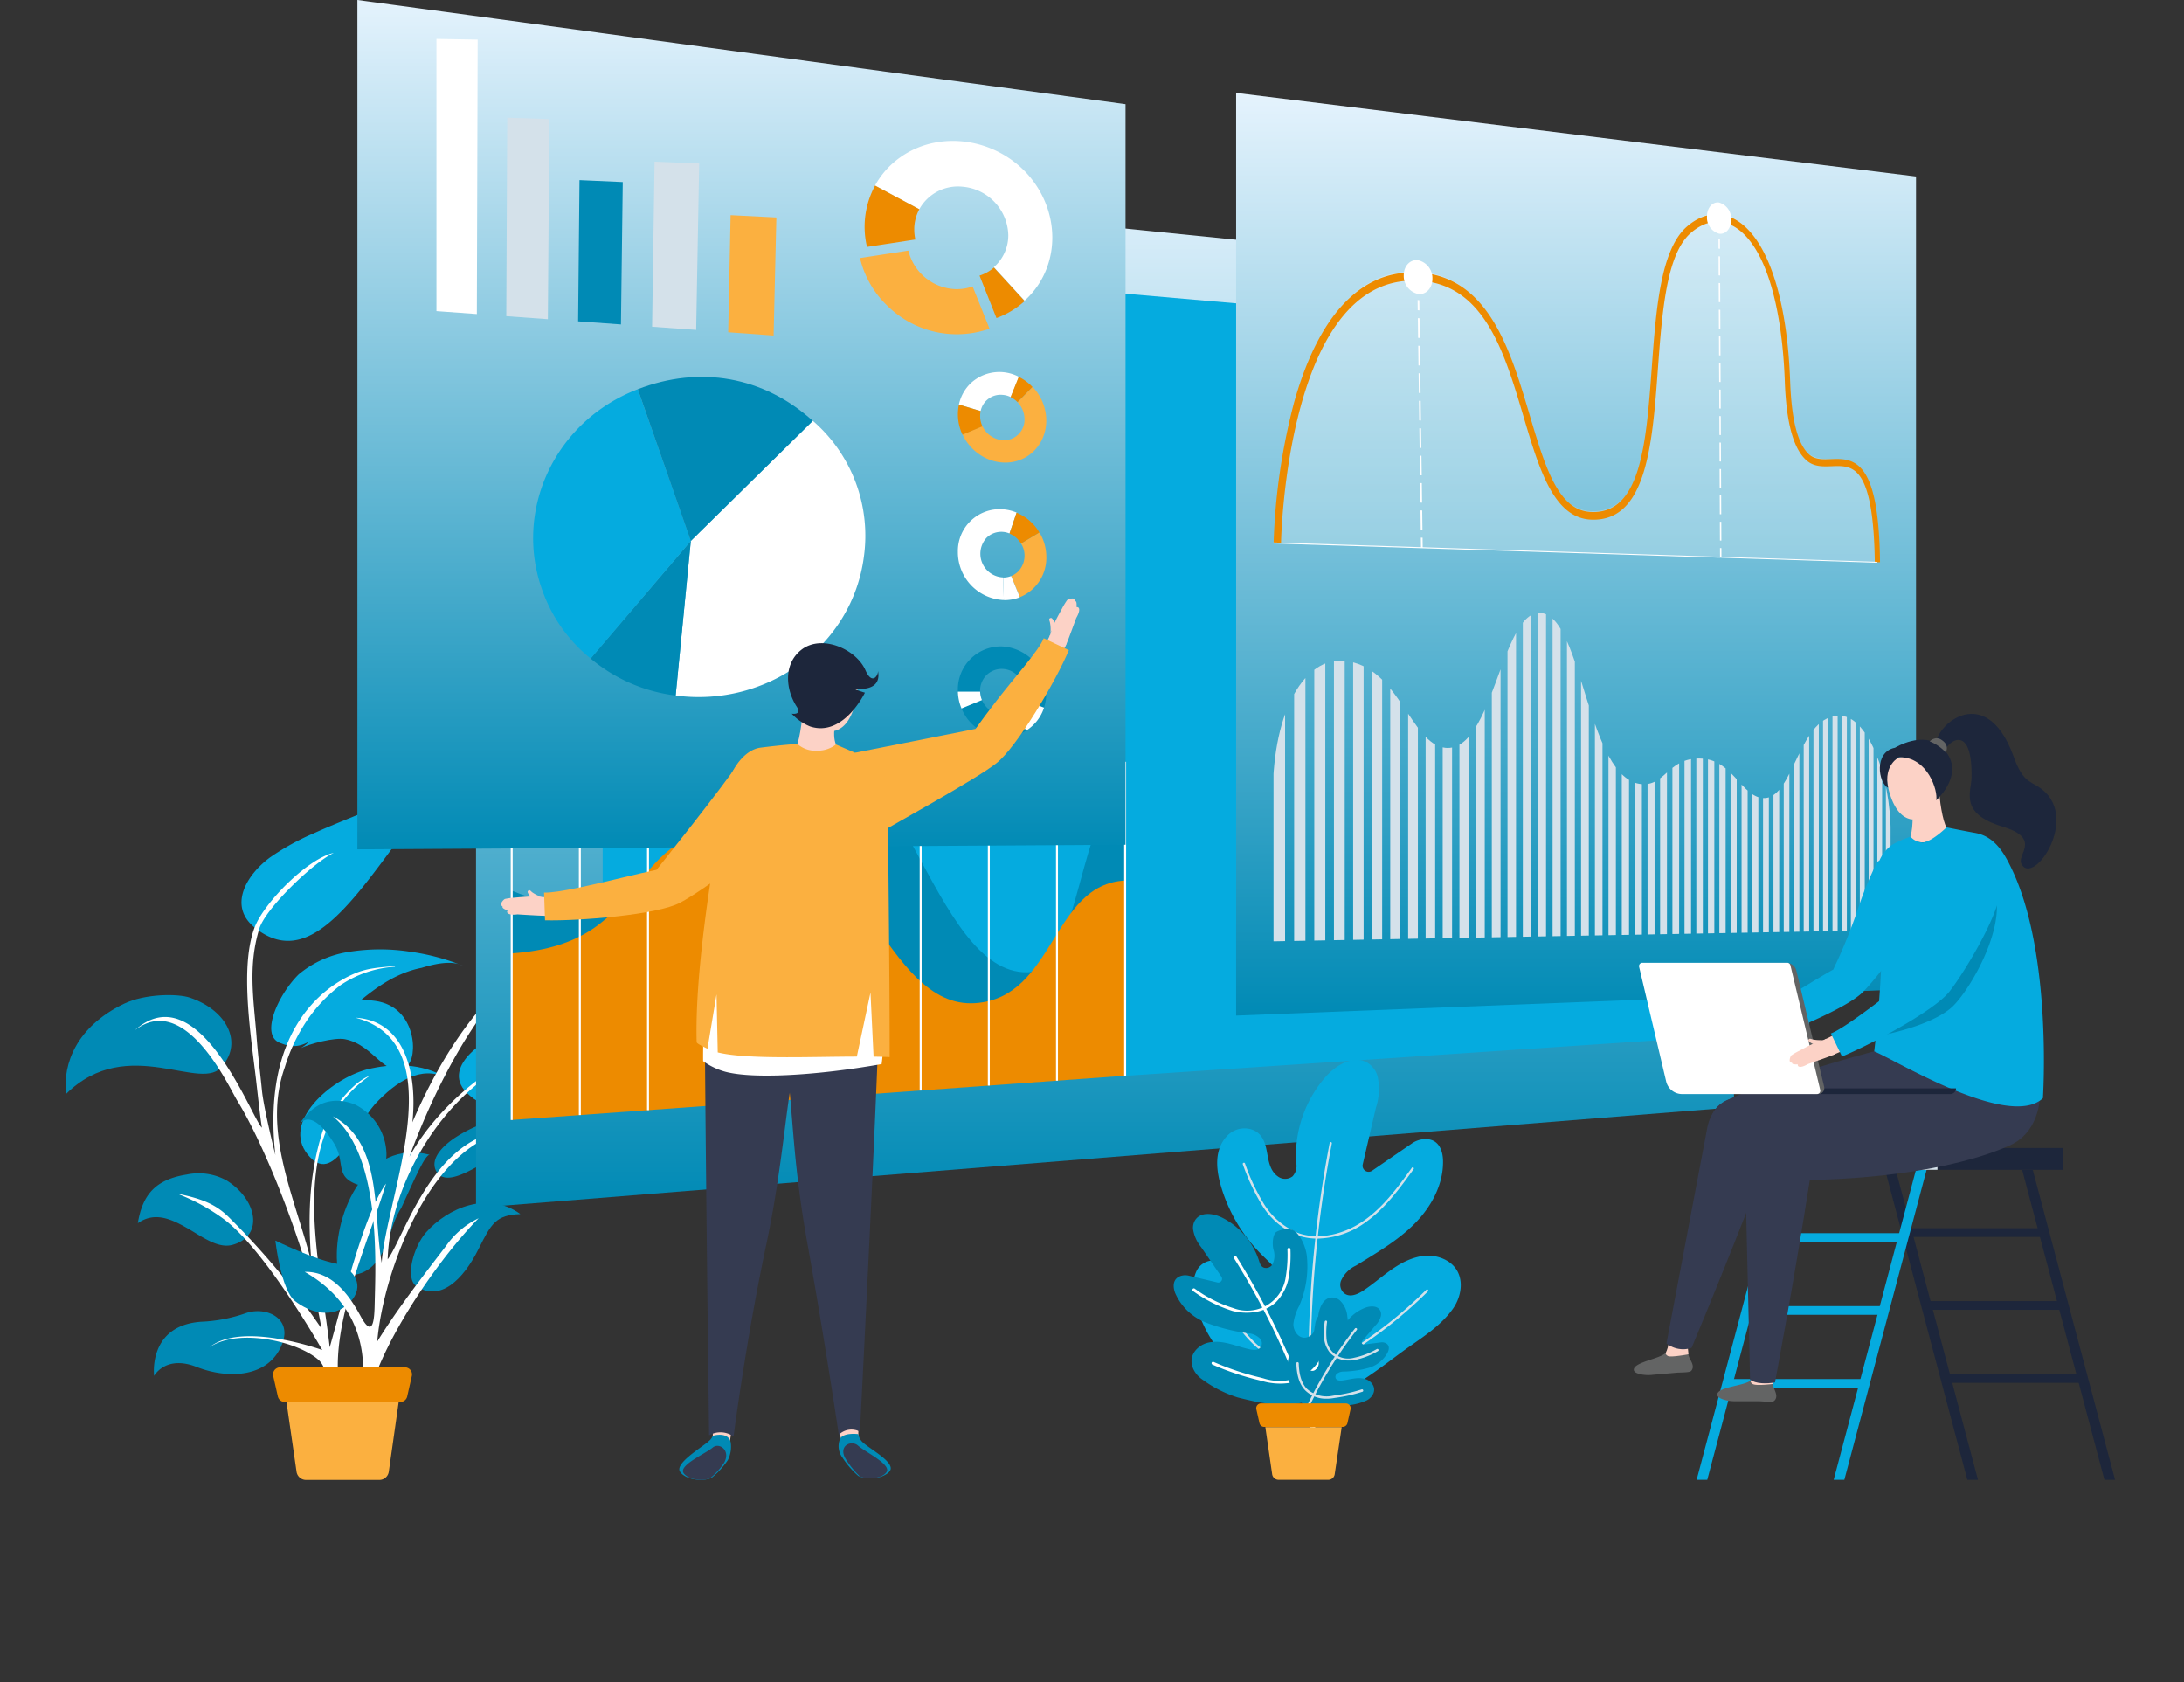 <svg xmlns="http://www.w3.org/2000/svg" xmlns:xlink="http://www.w3.org/1999/xlink" width="400" height="308" viewBox="0 0 400 308">
  <rect x="0" y="0" width="400" height="308" fill="#333333" stroke="none"/>
  <defs>
    <linearGradient id="linear-gradient" x1="0.5" x2="0.5" y2="1" gradientUnits="objectBoundingBox">
      <stop offset="0" stop-color="#e5f3fd"/>
      <stop offset="1" stop-color="#008ab5"/>
    </linearGradient>
    <clipPath id="clip-path">
      <path id="Path_8014" data-name="Path 8014" d="M288.54,179.823c0-15.779,6.016-25.289,13.028-24.607,10.123.927,12.131,15.258,18.561,15.94,8.851.927,10.238-25.481,17.557-24.691,7.709.82,8.368,30.653,18.484,31.343,4.414.3,4.851-5.15,11.15-4.667,5.449.414,7.089,6.9,10.974,7.219,5.778.414,6.491-15.764,14.453-15.051,4.7.421,8.951,10.729,8.951,21.419v17.794l-113.142,2.069Z" transform="translate(-288.54 -146.447)" fill="none"/>
    </clipPath>
  </defs>
  <g id="Group_2564" data-name="Group 2564" transform="translate(-1120 -242)">
    <ellipse id="Ellipse_344" data-name="Ellipse 344" cx="200" cy="43.5" rx="200" ry="43.5" transform="translate(1120 463)" fill="none" opacity="0.1"/>
    <g id="Layer_2" data-name="Layer 2" transform="translate(1131.997 242)">
      <g id="Layer_1" data-name="Layer 1" transform="translate(0.003)">
        <g id="Group_2563" data-name="Group 2563">
          <g id="Group_2532" data-name="Group 2532" transform="translate(0 139.221)">
            <g id="Group_2529" data-name="Group 2529">
              <path id="Path_7928" data-name="Path 7928" d="M55.3,195.035a45.36,45.36,0,0,0-8.039,4.437c-4.253,3.142-7.7,8.851-2.812,12.806,13.1,10.583,23.182-15.564,38.363-30.608-1.969,1.77-14.108,7.8-17.534,9.2S58.413,193.625,55.3,195.035Z" transform="translate(-9.829 -181.67)" fill="#05abdf"/>
              <path id="Path_7929" data-name="Path 7929" d="M63.523,227.287a18.668,18.668,0,0,0-9.326,4.138c-3.747,3.671-7.334,11.449-3.15,12.645,4.192,1.793,6.583-1.793,9.572-3.586,4.79-4.192,9.572-8.974,16.093-10.254,2.728-.835,5.1-1.2,6.828-.667a40.723,40.723,0,0,0-9.035-2.3,35.8,35.8,0,0,0-10.982.023Z" transform="translate(-11.491 -192.227)" fill="#05abdf"/>
              <path id="Path_7930" data-name="Path 7930" d="M94.783,230.674a4.76,4.76,0,0,0-.713-.284Z" transform="translate(-21.983 -193.054)" fill="#587f91"/>
              <path id="Path_7931" data-name="Path 7931" d="M22.814,238.254c-2.192-.766-8.269-.766-12.162,1.134C2.062,243.549-.513,250.285.085,255.895c11.365-11.265,25.113.13,28.707-5.249C32.378,246.454,29.658,240.6,22.814,238.254Z" transform="translate(-0.003 -194.779)" fill="#008ab5"/>
              <path id="Path_7932" data-name="Path 7932" d="M68.225,255.335c-6.583,1.793-15.557,9.572-10.767,15.549s8.376-4.782,12.361-9.257c3.832-4.054,8.315-7.112,13.028-4.79C78.394,254.132,73.007,254.132,68.225,255.335Z" transform="translate(-13.112 -198.703)" fill="#05abdf"/>
              <path id="Path_7933" data-name="Path 7933" d="M33.58,281.7a10.579,10.579,0,0,0-7.3-1.111c-5.725.9-8.131,3.655-9,8.913,3-2.092,5.924-.858,8.805.766s5.816,3.962,8.552,3.2C40.347,291.882,39.236,285.284,33.58,281.7Z" transform="translate(-4.04 -204.742)" fill="#008ab5"/>
              <path id="Path_7934" data-name="Path 7934" d="M64.878,295.49c0,2.989,4.192,2.989,6.583.6,2.989-2.989,2.989-7.181,5.2-10.583,2.414-5.265,4.391-9.878,5.226-9.694C70.265,272.791,64.28,286.516,64.878,295.49Z" transform="translate(-15.152 -203.568)" fill="#008ab5"/>
              <path id="Path_7935" data-name="Path 7935" d="M37.841,313.7a28.119,28.119,0,0,1-8.077,1.533c-9.794.705-8.6,9.916-8.6,9.916s2.092-3.885,7.778-1.64,13.426,2.1,15.771-4.491C46.317,314.447,41.5,312.34,37.841,313.7Z" transform="translate(-4.937 -212.425)" fill="#008ab5"/>
              <path id="Path_7936" data-name="Path 7936" d="M64.059,224.519c-2.475.253-4.744.322-7.1,1.3-6.361,2.652-17.135,10.989-14.668,33.305,0,0-2.13-8.491-2.46-11.84s-.766-6.713-1-10.085c-.552-6.751-1.533-12.729.475-19.381.95-3.594,9.717-12.116,13.679-14.032-4.782,1.05-12.783,9.127-14.507,13.687-2.613,6.958-.82,18.829.161,26.914.33,2.7.766,7.043,1.188,9.725-1.8-1.487-11.556-28.416-23.327-17.794,9.2-7.28,17.243,10.254,18.775,12.79,5.893,9.549,13.664,30.408,15.457,41.773a135.428,135.428,0,0,0-16.683-20.093c-2.414-2.5-4.92-3.64-9.763-4.6a36.323,36.323,0,0,1,8.384,4.537c7.763,5.633,18.208,24.1,18.208,24.1s-14.629-5.311-20.614-.529c5.364-3.586,16.323-.973,20,2.4,2.575,2.353,1.318,10.392,1.318,10.392l5,1.533c-7.556-11.817,1.793-30.508,5.977-44.264-4.108,5.633-7.878,21.457-10.315,29.979-1.793-16.147-8.23-38.953,7.326-49.72-3.563,1.3-7.74,7.3-8.7,10.392-2.422,7.771-2.667,15.48-1.969,23.8-3-11.917-9.081-23.979-4.874-35.78a31.91,31.91,0,0,1,3.832-8.223A27.9,27.9,0,0,1,54.25,228a20.086,20.086,0,0,1,9.9-3.357C64.266,224.642,64.174,224.5,64.059,224.519Z" transform="translate(-3.858 -186.839)" fill="#fff"/>
            </g>
            <g id="Group_2530" data-name="Group 2530" transform="translate(38.43 22.546)">
              <path id="Path_7937" data-name="Path 7937" d="M98.33,234.984c9.648-.13,17.994-7.242,21.933-15.143,2.629-5.249,6.9-8.047,9.365-8.752C102.07,216.868,106,223.076,98.33,234.984Z" transform="translate(-61.408 -211.09)" fill="#587f91"/>
              <path id="Path_7938" data-name="Path 7938" d="M104.21,245.884c-4.759.866-13.587,6.659-8.836,11.5,7.571,7.7,11.633-6.9,20.193-7.518,2.3-.322,6.376-.138,7.456,1.1C118.288,246.175,110.793,244.719,104.21,245.884Z" transform="translate(-60.399 -219.131)" fill="#05abdf"/>
              <path id="Path_7939" data-name="Path 7939" d="M69.824,239.11c-9.8-1.364-9.2,6.246-13.694,8.683,1.694-.843,6.261-2.023,8.123-1.678,5.579,1.042,7.334,7.556,11.388,4.866C77.695,249.617,77.541,240.183,69.824,239.11Z" transform="translate(-51.547 -217.599)" fill="#05abdf"/>
              <path id="Path_7940" data-name="Path 7940" d="M101.958,266.9a24.7,24.7,0,0,0-10.185,3.908c-2.927,2.015-4.652,4.506-2.881,6.583,2.437,2.23,7.725-2.123,11.894-3.878,4.851-1.992,9.625-3.065,11.825.605C110.265,270.387,107.046,267.084,101.958,266.9Z" transform="translate(-59.035 -224.131)" fill="#008ab5"/>
              <path id="Path_7941" data-name="Path 7941" d="M66,263.682c-4.108-1.533-7.495-.368-10.146,3.663,1.878-2.3,4.452.345,6.384,3.495s.429,5.533,3.173,7.043c4.169,2.3,6.422-1.655,6.422-5.1a10.33,10.33,0,0,0-5.832-9.1Z" transform="translate(-51.482 -223.227)" fill="#008ab5"/>
              <path id="Path_7942" data-name="Path 7942" d="M85.309,292.849c-2.23,2.544-3.962,8.43-1.694,9.886,4.284,2.789,8.483-1.172,11.319-6.859,2.345-4.7,3.18-6.23,7.663-6.4C96.689,285.163,89.248,288.351,85.309,292.849Z" transform="translate(-57.721 -228.929)" fill="#008ab5"/>
              <path id="Path_7943" data-name="Path 7943" d="M61.53,300.7c-4.437-.828-11.38-4.276-11.38-4.276s1,9.027,3.609,11.081,6.9,3.456,10.024.253C66.749,304.735,64.519,301.631,61.53,300.7Z" transform="translate(-50.15 -231.028)" fill="#008ab5"/>
              <path id="Path_7944" data-name="Path 7944" d="M105.508,245.76c-10.215-1.111-23.871,10.491-29.174,20.339,3.939-10.805,11.2-26.01,20.369-33.918-8.828,6.046-15.718,17.955-19.817,27.588.935-8.828-1.287-18.622-10.422-19.158,18.162,4.736,5.625,32.684,4.8,44.877-1.617-9.342.176-22.017-8.943-26.822,8.767,7.173,7.847,26.692,7.663,34.209-.054,2.989-.284,6.575-2.529,2.475-1.724-3.157-4.874-8.345-10.292-8.2,15.741,8.974,9.487,25.68,9.487,25.68l1.985.513C68.157,305.3,79.5,287.08,89.017,277.325a15.421,15.421,0,0,0-5.947,5.05c-4.085,5.364-8.629,11.1-12.622,17.534,1.157-13.442,10.43-37.765,25.4-38.623-14.737-.621-20.423,19.557-23.488,23.573.59-17.626,15.457-38.171,33.175-38.984C105.639,245.836,105.593,245.775,105.508,245.76Z" transform="translate(-51.788 -216.018)" fill="#fff"/>
            </g>
            <g id="Group_2531" data-name="Group 2531" transform="translate(38.008 111.157)">
              <path id="Path_7945" data-name="Path 7945" d="M73.77,326.72H50.895a1.3,1.3,0,0,0-1.264,1.586l.843,3.724a1.31,1.31,0,0,0,1.272,1.035H72.9a1.3,1.3,0,0,0,1.272-1.012l.843-3.724a1.3,1.3,0,0,0-1.241-1.609Z" transform="translate(-49.599 -326.72)" fill="#ed8b00"/>
              <path id="Path_7946" data-name="Path 7946" d="M54.649,347.744a1.755,1.755,0,0,0,1.74,1.533H69.815a1.755,1.755,0,0,0,1.74-1.533L73.363,335H52.81Z" transform="translate(-50.349 -328.655)" fill="#fbb040"/>
            </g>
          </g>
          <path id="Path_7947" data-name="Path 7947" d="M98.11,230.283,328.5,211.868V62.195L98.11,38.99Z" transform="translate(-22.927 -9.111)" fill="url(#linear-gradient)"/>
          <g id="Group_2540" data-name="Group 2540" transform="translate(202.97 194.075)">
            <g id="Group_2534" data-name="Group 2534" transform="translate(3.536)">
              <path id="Path_7948" data-name="Path 7948" d="M315.091,289.59a7.234,7.234,0,0,0-4.322-.284c-4.039.927-6.805,4.008-10.123,6.2-1.073.705-2.521,1.326-3.556.429a2.069,2.069,0,0,1-.536-2.184,5.5,5.5,0,0,1,2.774-2.835c3.717-2.3,7.533-4.491,10.614-7.556s5.364-7.158,5.318-11.5c0-1.962-.766-4.261-3.456-4.092a4.453,4.453,0,0,0-2.3.82l-7.227,4.958a1.111,1.111,0,0,1-1.724-1.157l2.414-10.369a10.966,10.966,0,0,0,.3-5.778,4.391,4.391,0,0,0-1.349-2.1c-2.529-2.107-6.069-.138-8.139,2.192a21.94,21.94,0,0,0-5.433,15.679,2.828,2.828,0,0,1-.636,2.56,2.23,2.23,0,0,1-2.736,0c-1.287-.92-1.617-2.514-1.885-4-.314-1.778-.69-3.717-2.7-4.514a4.353,4.353,0,0,0-4.705,1.15c-2.3,2.445-2.015,5.931-1.157,8.959a29.473,29.473,0,0,0,7.51,12.752c1.349,1.349,2.874,2.621,3.609,4.368.881,2.092.138,5.127-2.575,5.2a3.656,3.656,0,0,1-2.077-.628c-1.625-1.058-2.383-2.8-3.318-4.4-1.211-2.069-3.349-4.184-5.763-3.226a3.487,3.487,0,0,0-1.755,1.579,7.249,7.249,0,0,0-.368,5.288,23.756,23.756,0,0,0,4.6,9.526c3.012,3.832,7.173,7.4,11.909,8.813,8.1,2.429,16.53-5.257,22.538-9.5,3-2.115,6.131-4.123,8.284-7.188C319.13,295.835,319.352,291.306,315.091,289.59Z" transform="translate(-269.474 -253.25)" fill="#05abdf"/>
              <g id="Group_2533" data-name="Group 2533" transform="translate(5.874 15.054)">
                <path id="Path_7949" data-name="Path 7949" d="M301.183,272.9a.207.207,0,0,0-.245.169,216.259,216.259,0,0,0-3.226,57.529.207.207,0,0,0,.207.192h0a.207.207,0,0,0,.2-.23,216.049,216.049,0,0,1,3.219-57.414A.207.207,0,0,0,301.183,272.9Z" transform="translate(-281.794 -272.895)" fill="#d4e1ea"/>
                <path id="Path_7950" data-name="Path 7950" d="M312.349,278.728c-2.521,3.487-5.119,7.1-8.706,9.633-3.916,2.774-8.606,3.648-12.261,2.3a13.3,13.3,0,0,1-6.131-5.257,38.5,38.5,0,0,1-3.494-7.457.215.215,0,0,0-.4.146,39.168,39.168,0,0,0,3.54,7.541,13.679,13.679,0,0,0,6.315,5.418,10.729,10.729,0,0,0,3.832.674,15.488,15.488,0,0,0,8.805-2.989c3.64-2.583,6.261-6.215,8.805-9.733a.208.208,0,0,0-.306-.276Z" transform="translate(-278.124 -274.049)" fill="#d4e1ea"/>
                <path id="Path_7951" data-name="Path 7951" d="M314.008,308.148a80.56,80.56,0,0,1-11.257,9.326l-.866.628c-4.521,3.3-9.794,4.414-14.1,2.973-5.042-1.678-8.269-6.575-10.254-10.108a.207.207,0,0,0-.284-.077.215.215,0,0,0-.084.284c2.023,3.594,5.3,8.575,10.483,10.307a12.973,12.973,0,0,0,4.054.636,18.04,18.04,0,0,0,10.438-3.671l.866-.636a81.576,81.576,0,0,0,11.3-9.365.215.215,0,0,0-.3-.3Z" transform="translate(-277.139 -281.123)" fill="#d4e1ea"/>
              </g>
            </g>
            <g id="Group_2536" data-name="Group 2536" transform="translate(0 28.213)">
              <path id="Path_7952" data-name="Path 7952" d="M295.268,305.879a2.222,2.222,0,0,0-1.356-.513c-1.594,0-2.3,1.686-2.56,3.15a7.111,7.111,0,0,1-.9,3.265,2.153,2.153,0,0,1-1.035.828c-1.533.567-2.675-1.012-2.644-2.406a9.2,9.2,0,0,1,1.073-3.318,18.269,18.269,0,0,0,1.4-9.02c-.192-1.924-1.372-4.383-2.674-4.889a4.084,4.084,0,0,0-2.943.391c-.628.514-.766,2.107-.513,3.2a3.6,3.6,0,0,1-.176,2.728,1.349,1.349,0,0,1-1.533.621c-.6-.2-.766-.766-.943-1.326a13.587,13.587,0,0,0-6.644-7.8c-1.694-.874-4.154-1.219-5.127.559a2.705,2.705,0,0,0-.291,1.533,6.79,6.79,0,0,0,1.471,3.257l3.717,5.418a.69.69,0,0,1-.728,1.058l-5.226-1.241a2.737,2.737,0,0,0-1.471.038c-1.533.5-1.479,1.985-1.05,3.127a10.189,10.189,0,0,0,5.617,5.41,34.154,34.154,0,0,0,7.74,1.97,3.372,3.372,0,0,1,2.222,1.012,1.287,1.287,0,0,1,.184,1.372c-.383.766-1.349.72-2.123.552-2.383-.513-4.652-1.671-7.158-1.3a4.384,4.384,0,0,0-2.4,1.134c-2.031,1.931-.881,4.491.92,5.709a22.223,22.223,0,0,0,6.437,3.265c4.391,1.1,10.782,2.659,14.844-.552a15.562,15.562,0,0,0,4.79-7.725,14.645,14.645,0,0,0,.467-6.514A4.6,4.6,0,0,0,295.268,305.879Z" transform="translate(-264.859 -290.065)" fill="#008ab5"/>
              <g id="Group_2535" data-name="Group 2535" transform="translate(3.414 6.218)">
                <path id="Path_7953" data-name="Path 7953" d="M279.648,300.153a.284.284,0,0,0-.376-.084.268.268,0,0,0-.084.368,134.69,134.69,0,0,1,14.76,32.263.268.268,0,0,0,.291.192h.038a.253.253,0,0,0,.176-.329A134.875,134.875,0,0,0,279.648,300.153Z" transform="translate(-271.612 -298.611)" fill="#fff"/>
                <path id="Path_7954" data-name="Path 7954" d="M286.99,298.18a.261.261,0,0,0-.268.268,24.129,24.129,0,0,1-.307,5.042,7.128,7.128,0,0,1-9.6,5.717,24.217,24.217,0,0,1-7.089-3.579.269.269,0,0,0-.291.452,25.285,25.285,0,0,0,7.25,3.648,10.3,10.3,0,0,0,3.832.238,7.365,7.365,0,0,0,4.023-1.77,8.56,8.56,0,0,0,2.414-4.6,24.36,24.36,0,0,0,.322-5.157.261.261,0,0,0-.284-.261Z" transform="translate(-269.315 -298.179)" fill="#fff"/>
                <path id="Path_7955" data-name="Path 7955" d="M295.825,316.759a.268.268,0,0,0-.3.23c-.33,2.452-1.058,5.954-3.51,8.016a9.484,9.484,0,0,1-8.575,1.418l-.636-.169a49.716,49.716,0,0,1-8.491-2.835.268.268,0,1,0-.222.483,49.816,49.816,0,0,0,8.575,2.866l.636.169a11.777,11.777,0,0,0,4.636.337,8.552,8.552,0,0,0,4.422-1.855c2.6-2.184,3.349-5.816,3.694-8.361A.276.276,0,0,0,295.825,316.759Z" transform="translate(-270.386 -302.52)" fill="#fff"/>
              </g>
            </g>
            <g id="Group_2538" data-name="Group 2538" transform="translate(20.822 45.152)">
              <path id="Path_7956" data-name="Path 7956" d="M309.962,318.86a1.532,1.532,0,0,0-.828-.107l-3.065.391a.391.391,0,0,1-.345-.636l2.414-2.843a3.947,3.947,0,0,0,1.019-1.755,1.594,1.594,0,0,0-.077-.866c-.444-1.058-1.854-1.012-2.866-.613a7.725,7.725,0,0,0-4.2,4.016c-.123.291-.261.613-.605.7a.766.766,0,0,1-.843-.444,2.054,2.054,0,0,1,.069-1.533,1.824,1.824,0,0,0-.107-1.839,1.533,1.533,0,0,0-1.64-.391,3.27,3.27,0,0,0-1.793,2.606,10.3,10.3,0,0,0,.268,5.173,5.234,5.234,0,0,1,.406,1.939c-.061.766-.766,1.617-1.625,1.2a1.2,1.2,0,0,1-.544-.521,4.131,4.131,0,0,1-.314-1.9c-.038-.835-.36-1.839-1.257-1.923a1.219,1.219,0,0,0-.766.207,2.629,2.629,0,0,0-.966,1.594,8.384,8.384,0,0,0-.115,3.7,8.9,8.9,0,0,0,2.261,4.644c2.1,2.046,5.916.989,8.43.621a10.643,10.643,0,0,0,3.709-.92c1.088-.582,1.885-1.954.851-3.173a2.536,2.536,0,0,0-1.287-.766c-1.395-.353-2.743.169-4.115.314-.445.054-1,0-1.165-.429a.72.72,0,0,1,.184-.766,1.916,1.916,0,0,1,1.31-.444,18.754,18.754,0,0,0,4.483-.659,5.747,5.747,0,0,0,3.487-2.728C310.675,320.071,310.813,319.228,309.962,318.86Z" transform="translate(-292.03 -312.169)" fill="#008ab5"/>
              <g id="Group_2537" data-name="Group 2537" transform="translate(1.633 2.59)">
                <path id="Path_7957" data-name="Path 7957" d="M305.027,317.423a76.8,76.8,0,0,0-10.254,17.442.215.215,0,0,0,.115.291h.077a.222.222,0,0,0,.207-.13,76.557,76.557,0,0,1,10.2-17.35.207.207,0,0,0-.038-.3.222.222,0,0,0-.307.046Z" transform="translate(-294.299 -315.967)" fill="#d4e1ea"/>
                <path id="Path_7958" data-name="Path 7958" d="M310.412,320.776a13.933,13.933,0,0,1-4.192,1.594,3.977,3.977,0,0,1-5.012-3.724,13.436,13.436,0,0,1,.115-2.851.215.215,0,0,0-.192-.245.23.23,0,0,0-.238.192,13.8,13.8,0,0,0-.123,2.943,4.989,4.989,0,0,0,1.111,2.782,4.6,4.6,0,0,0,3.395,1.4,5.627,5.627,0,0,0,1.027-.077,13.855,13.855,0,0,0,4.322-1.64.217.217,0,1,0-.215-.375Z" transform="translate(-295.698 -315.55)" fill="#d4e1ea"/>
                <path id="Path_7959" data-name="Path 7959" d="M306.107,330.48a27.7,27.7,0,0,1-4.943,1.1l-.368.061a5.364,5.364,0,0,1-4.705-1.28c-1.249-1.3-1.448-3.3-1.494-4.69a.222.222,0,0,0-.437,0c.046,1.464.268,3.571,1.617,4.973a5.364,5.364,0,0,0,3.832,1.533,7.265,7.265,0,0,0,1.272-.092l.368-.061a28.852,28.852,0,0,0,5.02-1.119.222.222,0,0,0,.13-.276.215.215,0,0,0-.291-.153Z" transform="translate(-294.16 -317.873)" fill="#d4e1ea"/>
              </g>
            </g>
            <g id="Group_2539" data-name="Group 2539" transform="translate(15.105 62.908)">
              <path id="Path_7960" data-name="Path 7960" d="M300.993,335.34H285.451a.881.881,0,0,0-.858,1.081l.575,2.529a.889.889,0,0,0,.858.69H300.41a.9.9,0,0,0,.866-.69l.575-2.529a.889.889,0,0,0-.858-1.081Z" transform="translate(-284.57 -335.34)" fill="#ed8b00"/>
              <path id="Path_7961" data-name="Path 7961" d="M288,349.629a1.2,1.2,0,0,0,1.188,1.027h9.089a1.188,1.188,0,0,0,1.18-1.027l1.28-8.629H286.75Z" transform="translate(-285.08 -336.663)" fill="#fbb040"/>
            </g>
          </g>
          <path id="Path_7962" data-name="Path 7962" d="M128.38,217.244l220.989-14.752V78.537L128.38,59.31Z" transform="translate(-30 -13.859)" fill="#05abdf"/>
          <g id="Group_2541" data-name="Group 2541" transform="translate(81.536 135.042)">
            <path id="Path_7963" data-name="Path 7963" d="M201.087,219.211c-17.626.421-23.35-46.363-42.693-42.8-19.158,3.533-17.036,42.026-51.789,27.856l-.115,41.9,112.46-8.047V187.17C210.505,187.446,210.988,218.966,201.087,219.211Z" transform="translate(-106.421 -176.217)" fill="#008ab5"/>
            <path id="Path_7964" data-name="Path 7964" d="M191.507,229.772c-16.729,1.134-21.258-32.562-41.114-32.562-24.523,0-16.859,21.626-43.789,23.442l-.115,30.516,112.46-8.1v-35.75C205.439,207.985,206.106,228.791,191.507,229.772Z" transform="translate(-106.421 -181.122)" fill="#ed8b00"/>
            <rect id="Rectangle_1169" data-name="Rectangle 1169" width="0.36" height="57.498" transform="translate(112.353 4.447)" fill="#fff"/>
            <rect id="Rectangle_1170" data-name="Rectangle 1170" width="0.36" height="59.008" transform="translate(99.869 3.841)" fill="#fff"/>
            <rect id="Rectangle_1171" data-name="Rectangle 1171" width="0.36" height="59.905" transform="translate(87.385 3.841)" fill="#fff"/>
            <rect id="Rectangle_1172" data-name="Rectangle 1172" width="0.36" height="61.33" transform="translate(74.902 3.32)" fill="#fff"/>
            <rect id="Rectangle_1173" data-name="Rectangle 1173" width="0.36" height="63.23" transform="translate(62.418 2.316)" fill="#fff"/>
            <rect id="Rectangle_1174" data-name="Rectangle 1174" width="0.36" height="65.292" transform="translate(49.935 1.152)" fill="#fff"/>
            <rect id="Rectangle_1175" data-name="Rectangle 1175" width="0.36" height="66.196" transform="translate(37.451 1.152)" fill="#fff"/>
            <rect id="Rectangle_1176" data-name="Rectangle 1176" width="0.36" height="68.242" transform="translate(24.967 0.002)" fill="#fff"/>
            <rect id="Rectangle_1177" data-name="Rectangle 1177" width="0.36" height="69.139" transform="translate(12.484 0.002)" fill="#fff"/>
            <rect id="Rectangle_1178" data-name="Rectangle 1178" width="0.36" height="70.043" transform="translate(0 0.002)" fill="#fff"/>
          </g>
          <path id="Path_7965" data-name="Path 7965" d="M69.76,0V155.528l140.684-.843V19.074Z" transform="translate(-16.302)" fill="url(#linear-gradient)"/>
          <path id="Path_7966" data-name="Path 7966" d="M279.77,191.154l124.522-4.889V37.5L279.77,22.2Z" transform="translate(-65.374 -5.187)" fill="url(#linear-gradient)"/>
          <g id="Group_2542" data-name="Group 2542" transform="translate(221.117 112.228)" clip-path="url(#clip-path)">
            <path id="Path_7967" data-name="Path 7967" d="M288.71,213.456l2.115-.107v-91.93l-2.115-.529Z" transform="translate(-288.58 -140.476)" fill="#d4e1ea"/>
            <path id="Path_7968" data-name="Path 7968" d="M293.64,213.542l2.061-.107V122.623l-2.061-.513Z" transform="translate(-289.732 -140.761)" fill="#d4e1ea"/>
            <path id="Path_7969" data-name="Path 7969" d="M298.45,213.628l2.015-.107V123.8l-2.015-.5Z" transform="translate(-290.856 -141.039)" fill="#d4e1ea"/>
            <path id="Path_7970" data-name="Path 7970" d="M303.15,213.708l1.97-.1V124.95l-1.97-.49Z" transform="translate(-291.954 -141.31)" fill="#d4e1ea"/>
            <path id="Path_7971" data-name="Path 7971" d="M307.74,213.79l1.916-.1V126.067l-1.916-.467Z" transform="translate(-293.026 -141.576)" fill="#d4e1ea"/>
            <path id="Path_7972" data-name="Path 7972" d="M312.22,213.871l1.878-.1v-86.6l-1.878-.467Z" transform="translate(-294.073 -141.833)" fill="#d4e1ea"/>
            <path id="Path_7973" data-name="Path 7973" d="M316.6,213.947l1.832-.1V128.232l-1.832-.452Z" transform="translate(-295.097 -142.085)" fill="#d4e1ea"/>
            <path id="Path_7974" data-name="Path 7974" d="M320.88,214.018l1.786-.092V129.284l-1.786-.444Z" transform="translate(-296.097 -142.333)" fill="#d4e1ea"/>
            <path id="Path_7975" data-name="Path 7975" d="M325.06,214.09l1.747-.092V130.307l-1.747-.437Z" transform="translate(-297.073 -142.574)" fill="#d4e1ea"/>
            <path id="Path_7976" data-name="Path 7976" d="M329.14,214.166l1.717-.092V131.3l-1.717-.421Z" transform="translate(-298.027 -142.81)" fill="#d4e1ea"/>
            <path id="Path_7977" data-name="Path 7977" d="M333.14,214.236l1.678-.092v-81.86l-1.678-.414Z" transform="translate(-298.961 -143.041)" fill="#d4e1ea"/>
            <path id="Path_7978" data-name="Path 7978" d="M337.05,214.3l1.64-.084V133.236l-1.64-.406Z" transform="translate(-299.875 -143.265)" fill="#d4e1ea"/>
            <path id="Path_7979" data-name="Path 7979" d="M340.88,214.368l1.6-.084V134.178l-1.6-.4Z" transform="translate(-300.77 -143.487)" fill="#d4e1ea"/>
            <path id="Path_7980" data-name="Path 7980" d="M344.63,214.44l1.563-.084V135.093l-1.563-.383Z" transform="translate(-301.646 -143.705)" fill="#d4e1ea"/>
            <path id="Path_7981" data-name="Path 7981" d="M348.29,214.5l1.54-.077V135.986l-1.54-.376Z" transform="translate(-302.501 -143.915)" fill="#d4e1ea"/>
            <path id="Path_7982" data-name="Path 7982" d="M351.88,214.567l1.5-.084V136.868l-1.5-.368Z" transform="translate(-303.34 -144.123)" fill="#d4e1ea"/>
            <path id="Path_7983" data-name="Path 7983" d="M355.4,214.622l1.471-.077V137.728l-1.471-.368Z" transform="translate(-304.163 -144.324)" fill="#d4e1ea"/>
            <path id="Path_7984" data-name="Path 7984" d="M358.84,214.685l1.441-.077V138.573l-1.441-.353Z" transform="translate(-304.966 -144.525)" fill="#d4e1ea"/>
            <path id="Path_7985" data-name="Path 7985" d="M362.21,214.741l1.418-.069V139.395l-1.418-.345Z" transform="translate(-305.754 -144.719)" fill="#d4e1ea"/>
            <path id="Path_7986" data-name="Path 7986" d="M365.52,214.8l1.387-.077V140.2l-1.387-.345Z" transform="translate(-306.527 -144.908)" fill="#d4e1ea"/>
            <path id="Path_7987" data-name="Path 7987" d="M368.76,214.857l1.356-.069V141l-1.356-.337Z" transform="translate(-307.284 -145.095)" fill="#d4e1ea"/>
            <path id="Path_7988" data-name="Path 7988" d="M371.94,214.911l1.326-.069V145.619l-1.326-4.169Z" transform="translate(-308.027 -145.28)" fill="#d4e1ea"/>
            <path id="Path_7989" data-name="Path 7989" d="M375.05,216.137l1.3-.069V147.542l-1.3-.322Z" transform="translate(-308.754 -146.628)" fill="#d4e1ea"/>
            <path id="Path_7990" data-name="Path 7990" d="M435.06,216.017l.858-.046V157.255l-.858-.215Z" transform="translate(-322.776 -148.922)" fill="#d4e1ea"/>
            <path id="Path_7991" data-name="Path 7991" d="M433.02,215.975l.874-.038V156.752l-.874-.222Z" transform="translate(-322.3 -148.803)" fill="#d4e1ea"/>
            <path id="Path_7992" data-name="Path 7992" d="M430.94,215.948l.889-.054V156.242l-.889-.222Z" transform="translate(-321.814 -148.684)" fill="#d4e1ea"/>
            <path id="Path_7993" data-name="Path 7993" d="M428.83,215.9l.9-.046V155.722l-.9-.222Z" transform="translate(-321.321 -148.563)" fill="#d4e1ea"/>
            <path id="Path_7994" data-name="Path 7994" d="M426.69,215.871l.92-.046V155.2l-.92-.23Z" transform="translate(-320.82 -148.439)" fill="#d4e1ea"/>
            <path id="Path_7995" data-name="Path 7995" d="M424.51,215.829l.935-.046V154.66l-.935-.23Z" transform="translate(-320.311 -148.313)" fill="#d4e1ea"/>
            <path id="Path_7996" data-name="Path 7996" d="M422.3,215.795l.943-.054V154.12l-.943-.23Z" transform="translate(-319.795 -148.186)" fill="#d4e1ea"/>
            <path id="Path_7997" data-name="Path 7997" d="M420.04,215.756l.966-.054V153.568l-.966-.238Z" transform="translate(-319.267 -148.056)" fill="#d4e1ea"/>
            <path id="Path_7998" data-name="Path 7998" d="M417.75,215.715l.981-.054V153.005l-.981-.245Z" transform="translate(-318.732 -147.922)" fill="#d4e1ea"/>
            <path id="Path_7999" data-name="Path 7999" d="M415.42,215.673l1-.054V152.435l-1-.245Z" transform="translate(-318.187 -147.789)" fill="#d4e1ea"/>
            <path id="Path_8000" data-name="Path 8000" d="M413.06,215.627l1.012-.054V151.853l-1.012-.253Z" transform="translate(-317.636 -147.651)" fill="#d4e1ea"/>
            <path id="Path_8001" data-name="Path 8001" d="M410.65,216.718l1.027-.054V156.085l-1.027-.245Z" transform="translate(-317.073 -148.642)" fill="#d4e1ea"/>
            <path id="Path_8002" data-name="Path 8002" d="M408.19,216.68l1.05-.054V155.5l-1.05-.253Z" transform="translate(-316.498 -148.504)" fill="#d4e1ea"/>
            <path id="Path_8003" data-name="Path 8003" d="M405.7,216.637l1.065-.054V154.9l-1.065-.261Z" transform="translate(-315.916 -148.362)" fill="#d4e1ea"/>
            <path id="Path_8004" data-name="Path 8004" d="M403.16,216.594l1.088-.054v-62.25l-1.088-.261Z" transform="translate(-315.322 -148.219)" fill="#d4e1ea"/>
            <path id="Path_8005" data-name="Path 8005" d="M400.57,216.554l1.111-.061V153.668l-1.111-.268Z" transform="translate(-314.717 -148.072)" fill="#d4e1ea"/>
            <path id="Path_8006" data-name="Path 8006" d="M397.94,216.512l1.127-.061V153.036l-1.127-.276Z" transform="translate(-314.103 -147.922)" fill="#d4e1ea"/>
            <path id="Path_8007" data-name="Path 8007" d="M395.26,216.469l1.149-.061V152.4l-1.149-.276Z" transform="translate(-313.476 -147.773)" fill="#d4e1ea"/>
            <path id="Path_8008" data-name="Path 8008" d="M392.54,216.422l1.165-.061V151.736l-1.165-.276Z" transform="translate(-312.841 -147.619)" fill="#d4e1ea"/>
            <path id="Path_8009" data-name="Path 8009" d="M389.76,216.378l1.188-.061V151.071l-1.188-.291Z" transform="translate(-312.191 -147.46)" fill="#d4e1ea"/>
            <path id="Path_8010" data-name="Path 8010" d="M386.93,216.335l1.2-.069V150.391l-1.2-.291Z" transform="translate(-311.53 -147.301)" fill="#d4e1ea"/>
            <path id="Path_8011" data-name="Path 8011" d="M384.04,216.286l1.234-.069V149.7l-1.234-.3Z" transform="translate(-310.855 -147.137)" fill="#d4e1ea"/>
            <path id="Path_8012" data-name="Path 8012" d="M381.1,216.235l1.257-.061V149l-1.257-.307Z" transform="translate(-310.168 -146.971)" fill="#d4e1ea"/>
            <path id="Path_8013" data-name="Path 8013" d="M378.1,216.187l1.287-.069V148.274l-1.287-.314Z" transform="translate(-309.467 -146.801)" fill="#d4e1ea"/>
          </g>
          <g id="Group_2543" data-name="Group 2543" transform="translate(163.44 68.121)">
            <path id="Path_8015" data-name="Path 8015" d="M215.727,90.906a7.579,7.579,0,0,0-2.207,3.947L217.5,96.04a3.724,3.724,0,0,1,3.985-2.966,3.985,3.985,0,0,1,1.533.414l1.494-3.709A7.7,7.7,0,0,0,215.727,90.906Z" transform="translate(-213.334 -88.892)" fill="#fff"/>
            <path id="Path_8016" data-name="Path 8016" d="M227.193,92.46l-2.736,2.789a4.521,4.521,0,0,1,1.28,3.127,3.763,3.763,0,0,1-4.054,3.832,4.46,4.46,0,0,1-3.655-2.59l-3.648,1.533a8.966,8.966,0,0,0,1.533,2.3c3.188,3.472,8.315,3.832,11.457.812s3.127-8.207,0-11.671Z" transform="translate(-213.535 -89.725)" fill="#fbb040"/>
            <path id="Path_8017" data-name="Path 8017" d="M225.87,93.759a4.452,4.452,0,0,1,1.272.927l2.736-2.789a8.867,8.867,0,0,0-2.514-1.847Z" transform="translate(-216.22 -89.162)" fill="#ed8b00"/>
            <path id="Path_8018" data-name="Path 8018" d="M217.441,97.858l-3.977-1.188a8.66,8.66,0,0,0,.659,5.518l3.648-1.533a4.46,4.46,0,0,1-.421-1.878,4.214,4.214,0,0,1,.092-.92Z" transform="translate(-213.277 -90.709)" fill="#ed8b00"/>
          </g>
          <g id="Group_2544" data-name="Group 2544" transform="translate(163.433 118.371)">
            <path id="Path_8019" data-name="Path 8019" d="M218.746,168.593a4.383,4.383,0,0,1-.866-1.333l-3.74,1.533a8.43,8.43,0,0,0,7.487,5.265,7.663,7.663,0,0,0,4.36-1.188l-2.169-3.51a4.039,4.039,0,0,1-5.073-.766Z" transform="translate(-213.472 -157.453)" fill="#008ab5"/>
            <path id="Path_8020" data-name="Path 8020" d="M221.423,154.468a7.863,7.863,0,0,0-8.154,8.008q0,.138,0,.276h4.069a4.108,4.108,0,0,1,1.2-3.065,4.008,4.008,0,0,1,5.748.222,4.315,4.315,0,0,1,.973,4.3l3.786,1.448a8.246,8.246,0,0,0,.421-2.629,8.568,8.568,0,0,0-8.039-8.56Z" transform="translate(-213.268 -154.463)" fill="#008ab5"/>
            <path id="Path_8021" data-name="Path 8021" d="M227.452,168.781a4.031,4.031,0,0,1-.682.536l2.169,3.533a7.809,7.809,0,0,0,3.265-4.192l-3.786-1.448a3.962,3.962,0,0,1-.966,1.571Z" transform="translate(-216.423 -157.441)" fill="#fff"/>
            <path id="Path_8022" data-name="Path 8022" d="M213.28,165.28a8.43,8.43,0,0,0,.659,3.065l3.74-1.533a4.353,4.353,0,0,1-.329-1.533Z" transform="translate(-213.271 -156.99)" fill="#fff"/>
          </g>
          <g id="Group_2545" data-name="Group 2545" transform="translate(163.432 93.232)">
            <path id="Path_8023" data-name="Path 8023" d="M213.269,129.538a8.774,8.774,0,0,0,8.153,8.752h.269l-.13-4.131a4.337,4.337,0,0,1-3.019-7.28,3.878,3.878,0,0,1,4.184-.766l1.3-3.832a8.2,8.2,0,0,0-2.6-.605,7.663,7.663,0,0,0-8.154,7.863Z" transform="translate(-213.266 -121.659)" fill="#fff"/>
            <path id="Path_8024" data-name="Path 8024" d="M227.809,129.243a4.169,4.169,0,0,1-.544,5.15,3.832,3.832,0,0,1-1.264.812l1.594,3.87a7.763,7.763,0,0,0,4.851-7.334,8.729,8.729,0,0,0-1.264-4.521Z" transform="translate(-216.242 -122.959)" fill="#fbb040"/>
            <path id="Path_8025" data-name="Path 8025" d="M226.905,122.5l-1.3,3.832a4.406,4.406,0,0,1,2.107,1.816l3.372-2.023a8.752,8.752,0,0,0-4.184-3.625Z" transform="translate(-216.15 -121.856)" fill="#ed8b00"/>
            <path id="Path_8026" data-name="Path 8026" d="M224.09,137.916l.13,4.131a7.725,7.725,0,0,0,2.927-.521l-1.594-3.885a3.832,3.832,0,0,1-1.464.276Z" transform="translate(-215.795 -125.393)" fill="#fff"/>
          </g>
          <g id="Group_2546" data-name="Group 2546" transform="translate(67.934 7.127)">
            <path id="Path_8027" data-name="Path 8027" d="M158.38,72.852l8.315.6.506-21.618-8.384-.421Z" transform="translate(-104.943 -19.14)" fill="#fbb040"/>
            <path id="Path_8028" data-name="Path 8028" d="M140.19,68.854l8.07.582.552-30.477-8.169-.33Z" transform="translate(-100.693 -16.153)" fill="#d4e1ea"/>
            <path id="Path_8029" data-name="Path 8029" d="M122.51,68.9l7.847.567.33-26.078-7.924-.353Z" transform="translate(-96.562 -17.184)" fill="#008ab5"/>
            <path id="Path_8030" data-name="Path 8030" d="M105.34,64.47l7.617.552.284-36.639-7.725-.253Z" transform="translate(-92.55 -13.7)" fill="#d4e1ea"/>
            <path id="Path_8031" data-name="Path 8031" d="M88.65,59.143l7.4.536L96.2,9.43,88.65,9.3Z" transform="translate(-88.65 -9.3)" fill="#fff"/>
          </g>
          <g id="Group_2547" data-name="Group 2547" transform="translate(85.643 69.011)">
            <path id="Path_8032" data-name="Path 8032" d="M170.941,100.55,148.6,122.536l-2.782,28.316c16.584,2.23,32.347-8.928,34.485-25.473A27.825,27.825,0,0,0,170.941,100.55Z" transform="translate(-119.717 -92.506)" fill="#fff"/>
            <path id="Path_8033" data-name="Path 8033" d="M141.072,157.556l2.782-28.316L125.5,150.782A29.834,29.834,0,0,0,141.072,157.556Z" transform="translate(-114.969 -99.209)" fill="#008ab5"/>
            <path id="Path_8034" data-name="Path 8034" d="M113.377,129.646a27.987,27.987,0,0,0,8.913,12.668l18.354-21.542L130.926,93C115.714,98.832,108.227,115.139,113.377,129.646Z" transform="translate(-111.758 -90.741)" fill="#05abdf"/>
            <path id="Path_8035" data-name="Path 8035" d="M136.77,92.311l9.717,27.787,22.339-21.986C159.8,89.943,148.1,87.936,136.77,92.311Z" transform="translate(-117.603 -90.053)" fill="#008ab5"/>
          </g>
          <g id="Group_2548" data-name="Group 2548" transform="translate(145.51 25.801)">
            <path id="Path_8036" data-name="Path 8036" d="M207.329,66.938a9.242,9.242,0,0,1-8.591-7.058l-8.859,1.364a17.718,17.718,0,0,0,4.958,8.69,18.139,18.139,0,0,0,18.768,4.246l-3.1-7.74A8.583,8.583,0,0,1,207.329,66.938Z" transform="translate(-189.88 -39.793)" fill="#fbb040"/>
            <path id="Path_8037" data-name="Path 8037" d="M196.942,37.57a15.227,15.227,0,0,0-3.472,4.276l8.108,4.337a8.085,8.085,0,0,1,7.87-4.131,9.135,9.135,0,0,1,8.43,8.859,7.732,7.732,0,0,1-2.644,5.878l5.617,6.131c.13-.115.268-.23.391-.353,6.261-6.039,6.261-16.162,0-22.99C214.82,32.673,203.938,31.577,196.942,37.57Z" transform="translate(-190.719 -33.668)" fill="#fff"/>
            <path id="Path_8038" data-name="Path 8038" d="M192.9,44.34a15.8,15.8,0,0,0-1.479,11.235l8.859-1.356a8.039,8.039,0,0,1-.207-1.832A7.725,7.725,0,0,1,201,48.677Z" transform="translate(-190.137 -36.161)" fill="#ed8b00"/>
            <path id="Path_8039" data-name="Path 8039" d="M218.45,65.411l3.1,7.771a15.534,15.534,0,0,0,5.157-3.111l-5.617-6.131A7.778,7.778,0,0,1,218.45,65.411Z" transform="translate(-196.556 -40.741)" fill="#ed8b00"/>
          </g>
          <g id="Group_2553" data-name="Group 2553" transform="translate(221.24 37.067)">
            <path id="Path_8040" data-name="Path 8040" d="M386.792,94.906c-2.973-2.583-3.586-9.349-3.755-13.955-.973-26.738-10.729-34.179-18.078-27.787-10.782,9.4-1,53.107-17.9,52.364-14.277-.628-9.472-41.191-30.485-43.766-26.27-3.219-26.952,49.605-26.952,49.605l109.877,3.51C399.153,89.143,391.068,98.654,386.792,94.906Z" transform="translate(-288.915 -48.986)" fill="#fff" opacity="0.25"/>
            <path id="Path_8041" data-name="Path 8041" d="M390.8,96.036c-1.479.054-2.881.107-3.947-.82-2.1-1.824-3.257-6.207-3.518-13.4-.529-14.6-3.832-25.2-9.158-29.083-3.065-2.245-6.637-1.992-9.755.728-4.843,4.223-5.656,15.235-6.437,25.879-1.019,13.794-1.977,26.822-11.135,26.377-6.054-.261-8.43-8.368-11.257-17.856-3.372-11.365-7.242-24.431-19.22-25.895H316.1c-10.675-1.15-18.906,6.958-23.6,23.611a114.825,114.825,0,0,0-3.77,25.818l1.356.092c0-.506.989-50.67,26.055-48.034h.268c11.127,1.333,14.691,13.35,18.093,24.806,2.851,9.6,5.518,18.576,12.392,18.86,10.154.421,11.2-13.794,12.215-27.55.766-10.33,1.533-21.028,6.008-24.929,2.828-2.475,5.9-2.72,8.652-.728,4.966,3.6,8.07,13.794,8.583,27.872.276,7.663,1.594,12.422,4.008,14.514,1.341,1.165,2.973,1.1,4.544,1.042,1.885-.077,3.655-.146,5.058,1.64,1.824,2.3,2.759,7.541,2.874,15.94h.958c-.115-8.882-1.119-14.239-3.18-16.859C394.875,95.882,392.722,95.967,390.8,96.036Z" transform="translate(-288.707 -49.035)" fill="#ed8b00"/>
            <path id="Path_8042" data-name="Path 8042" d="M394.507,48.385c-1.219-.169-2.215.981-2.207,2.56a3.066,3.066,0,0,0,2.238,3.15c1.226.161,2.2-.989,2.192-2.56A3.068,3.068,0,0,0,394.507,48.385Z" transform="translate(-312.907 -48.369)" fill="#fff"/>
            <g id="Group_2550" data-name="Group 2550" transform="translate(81.5 6.745)">
              <path id="Path_8043" data-name="Path 8043" d="M395.05,57.17l.008,1.709.268.038-.008-1.717Z" transform="translate(-395.05 -57.17)" fill="#fff"/>
              <g id="Group_2549" data-name="Group 2549" transform="translate(0.015 3.111)">
                <path id="Path_8044" data-name="Path 8044" d="M395.35,118.37l.015,3.449.261.008-.015-3.441Z" transform="translate(-395.135 -74.581)" fill="#fff"/>
                <path id="Path_8045" data-name="Path 8045" d="M395.38,124.67l.015,3.441.261.008-.015-3.441Z" transform="translate(-395.142 -76.054)" fill="#fff"/>
                <path id="Path_8046" data-name="Path 8046" d="M395.32,112.06l.015,3.449.261.015-.015-3.449Z" transform="translate(-395.128 -73.107)" fill="#fff"/>
                <path id="Path_8047" data-name="Path 8047" d="M395.13,74l.023,3.487.261.023-.015-3.487Z" transform="translate(-395.084 -64.214)" fill="#fff"/>
                <path id="Path_8048" data-name="Path 8048" d="M395.17,80.37l.015,3.479.261.023-.015-3.479Z" transform="translate(-395.093 -65.702)" fill="#fff"/>
                <path id="Path_8049" data-name="Path 8049" d="M395.29,105.74l.015,3.456.261.023-.015-3.464Z" transform="translate(-395.121 -71.63)" fill="#fff"/>
                <path id="Path_8050" data-name="Path 8050" d="M395.07,61.23l.015,3.5.268.023-.015-3.494Z" transform="translate(-395.07 -61.23)" fill="#fff"/>
                <path id="Path_8051" data-name="Path 8051" d="M395.1,67.62l.023,3.494.261.023-.015-3.487Z" transform="translate(-395.077 -62.723)" fill="#fff"/>
                <path id="Path_8052" data-name="Path 8052" d="M395.19,86.72l.023,3.479.261.023-.015-3.472Z" transform="translate(-395.098 -67.186)" fill="#fff"/>
                <path id="Path_8053" data-name="Path 8053" d="M395.26,99.41l.015,3.464.261.023-.015-3.464Z" transform="translate(-395.114 -70.151)" fill="#fff"/>
                <path id="Path_8054" data-name="Path 8054" d="M395.23,93.07l.015,3.472.261.023-.015-3.472Z" transform="translate(-395.107 -68.67)" fill="#fff"/>
              </g>
              <path id="Path_8055" data-name="Path 8055" d="M395.41,130.95l.008,1.686.261.008-.008-1.678Z" transform="translate(-395.134 -74.41)" fill="#fff"/>
            </g>
            <path id="Path_8056" data-name="Path 8056" d="M322.42,62.166c-1.448-.161-2.613,1.1-2.59,2.812a3.349,3.349,0,0,0,2.675,3.38c1.448.153,2.6-1.119,2.575-2.82A3.346,3.346,0,0,0,322.42,62.166Z" transform="translate(-295.974 -51.589)" fill="#fff"/>
            <g id="Group_2552" data-name="Group 2552" transform="translate(26.393 17.872)">
              <path id="Path_8057" data-name="Path 8057" d="M323.14,71.69l.023,1.862.314.031-.023-1.862Z" transform="translate(-323.14 -71.69)" fill="#fff"/>
              <g id="Group_2551" data-name="Group 2551" transform="translate(0.046 3.311)">
                <path id="Path_8058" data-name="Path 8058" d="M323.47,95.76l.046,3.594.314.023-.046-3.594Z" transform="translate(-323.263 -80.625)" fill="#fff"/>
                <path id="Path_8059" data-name="Path 8059" d="M323.29,82.61l.046,3.6.314.023-.046-3.6Z" transform="translate(-323.221 -77.552)" fill="#fff"/>
                <path id="Path_8060" data-name="Path 8060" d="M323.38,89.19l.046,3.6.314.023-.046-3.6Z" transform="translate(-323.242 -79.09)" fill="#fff"/>
                <path id="Path_8061" data-name="Path 8061" d="M323.83,121.95l.046,3.571.314.015-.046-3.571Z" transform="translate(-323.347 -86.744)" fill="#fff"/>
                <path id="Path_8062" data-name="Path 8062" d="M323.2,76.01l.046,3.609.314.031-.046-3.609Z" transform="translate(-323.2 -76.01)" fill="#fff"/>
                <path id="Path_8063" data-name="Path 8063" d="M323.74,115.42l.054,3.579.307.015-.046-3.579Z" transform="translate(-323.326 -85.219)" fill="#fff"/>
                <path id="Path_8064" data-name="Path 8064" d="M323.56,102.33l.046,3.586.314.015-.046-3.586Z" transform="translate(-323.284 -82.16)" fill="#fff"/>
                <path id="Path_8065" data-name="Path 8065" d="M323.65,108.88l.046,3.586.322.015-.054-3.586Z" transform="translate(-323.305 -83.69)" fill="#fff"/>
              </g>
              <path id="Path_8066" data-name="Path 8066" d="M323.92,128.47l.023,1.839.314.008-.023-1.832Z" transform="translate(-323.322 -84.957)" fill="#fff"/>
            </g>
            <path id="Path_8067" data-name="Path 8067" d="M288.708,129.812l110.567,3.518v-.161L288.7,129.62Z" transform="translate(-288.7 -67.354)" fill="#fff"/>
          </g>
          <g id="Group_2556" data-name="Group 2556" transform="translate(298.739 210.222)">
            <g id="Group_2554" data-name="Group 2554" transform="translate(34.516 3.985)">
              <path id="Path_8068" data-name="Path 8068" d="M434.87,279.52l15.066,56.77h1.946l-15.066-56.77Z" transform="translate(-434.87 -279.52)" fill="#1d263b"/>
              <path id="Path_8069" data-name="Path 8069" d="M467.62,279.52l15.074,56.77h1.946l-15.074-56.77Z" transform="translate(-442.522 -279.52)" fill="#1d263b"/>
              <path id="Path_8070" data-name="Path 8070" d="M440.12,293.47l.253,1.6h24.86l-.253-1.6Z" transform="translate(-436.097 -282.78)" fill="#1d263b"/>
              <path id="Path_8071" data-name="Path 8071" d="M444.73,310.9l.253,1.6h24.86l-.253-1.6Z" transform="translate(-437.174 -286.852)" fill="#1d263b"/>
              <path id="Path_8072" data-name="Path 8072" d="M449.34,328.33l.253,1.6h24.86l-.253-1.6Z" transform="translate(-438.251 -290.925)" fill="#1d263b"/>
            </g>
            <g id="Group_2555" data-name="Group 2555" transform="translate(0 3.985)">
              <path id="Path_8073" data-name="Path 8073" d="M389.83,336.29h1.946l15.074-56.77H404.9Z" transform="translate(-389.83 -279.52)" fill="#05abdf"/>
              <path id="Path_8074" data-name="Path 8074" d="M422.58,336.29h1.954L439.6,279.52h-1.947Z" transform="translate(-397.482 -279.52)" fill="#05abdf"/>
              <path id="Path_8075" data-name="Path 8075" d="M397.17,331.122h24.86l.245-1.6h-24.86Z" transform="translate(-391.545 -291.203)" fill="#05abdf"/>
              <path id="Path_8076" data-name="Path 8076" d="M401.78,313.684h24.86l.245-1.594h-24.86Z" transform="translate(-392.622 -287.13)" fill="#05abdf"/>
              <path id="Path_8077" data-name="Path 8077" d="M406.39,296.254h24.86l.245-1.594h-24.86Z" transform="translate(-393.699 -283.058)" fill="#05abdf"/>
            </g>
            <rect id="Rectangle_1179" data-name="Rectangle 1179" width="23.082" height="3.985" transform="translate(44.103)" fill="#1d263b"/>
            <rect id="Rectangle_1180" data-name="Rectangle 1180" width="36.562" height="3.985" transform="translate(7.541)" fill="#d4e1ea"/>
          </g>
          <g id="Group_2559" data-name="Group 2559" transform="translate(287.234 130.718)">
            <path id="Path_8078" data-name="Path 8078" d="M443.083,246.151c-5.249-.575-35.052,7.349-46.976,12.844-5.065,2.337-3.065,8.936,2.176,9.648,13.97,1.908,30.393-1.724,41.436-5.364C449.42,260.121,448.761,246.795,443.083,246.151Z" transform="translate(-379.106 -188.228)" fill="#353b51"/>
            <path id="Path_8079" data-name="Path 8079" d="M404.906,328.314l-3.2-.9a12.3,12.3,0,0,1-.766,1.747c-.682,1.1-6.184,1.226-6.184,2.728,0,.713,1.824,1.2,3.157,1.2h4.322c.973,0,2.621.268,2.981-.092.927-.943-.253-2.146-.253-3.065C404.975,329.127,404.906,328.314,404.906,328.314Z" transform="translate(-379.477 -207.222)" fill="#636464"/>
            <path id="Path_8080" data-name="Path 8080" d="M403.47,327.23a6.131,6.131,0,0,1-.659,1.885s-.345.345.276.766,3.747,0,3.747,0v-2.368Z" transform="translate(-381.336 -207.18)" fill="#fcd2c6"/>
            <path id="Path_8081" data-name="Path 8081" d="M449.619,246.39c-5.288,0-34.048,11.112-45.306,17.871-4.79,2.874-2.069,9.2,3.211,9.357,14.093.375,31.926-1.533,42.509-6.33C459.336,263.081,455.328,246.39,449.619,246.39Z" transform="translate(-381.129 -188.29)" fill="#353b51"/>
            <path id="Path_8082" data-name="Path 8082" d="M401.379,275.166c.536,22.99.935,40.148.935,40.148,1.1.766,3,.766,4.56.5,0,0,3.334-17.564,6.46-37.551C415.388,265.035,401.165,265.747,401.379,275.166Z" transform="translate(-381.023 -193.386)" fill="#353b51"/>
            <path id="Path_8083" data-name="Path 8083" d="M395.4,244.818c-.1.291,1.042.973,1.341.973.766-.215.6-.636,1.31-.766a6.461,6.461,0,0,1-1.9-.322C395.858,244.6,395.513,244.366,395.4,244.818Z" transform="translate(-379.625 -187.86)" fill="#fcd2c6"/>
            <path id="Path_8084" data-name="Path 8084" d="M395.25,245.578c-.858.245-2.721,1.012-2.851,1.065a10.568,10.568,0,0,0-1.586.72,1.739,1.739,0,0,0-.383.935.513.513,0,0,0,.4.414c-.046.437,1.05.337,1.012.444-.138.421.4.766,1.839.107.084,0,3.924-.9,5.134-1.272a16.435,16.435,0,0,0-1.387-2.912,16.171,16.171,0,0,0-2.176.5Z" transform="translate(-378.465 -187.984)" fill="#fcd2c6"/>
            <path id="Path_8085" data-name="Path 8085" d="M419.336,231.507a2.222,2.222,0,0,0-.705.161c-3.5,1.494-15.48,9.3-19.381,10.277a12.309,12.309,0,0,1,1.134,3c6.376-1.74,21.749-7.87,21.795-10.514A2.564,2.564,0,0,0,419.336,231.507Z" transform="translate(-380.526 -184.811)" fill="#fcd2c6"/>
            <path id="Path_8086" data-name="Path 8086" d="M426.018,205.579a.912.912,0,0,0-.7.421,64.343,64.343,0,0,0-3.51,8.6,98.793,98.793,0,0,1-3.924,9.786,10.785,10.785,0,0,0-.536,1.18c-1.395.766-3.242,1.885-5.188,3.065-4.253,2.56-9.541,5.74-11.733,6.322l1.533,4.406c5.441-1.533,17.787-6.568,20.821-9.687,3.188-3.188,13.534-16.683,11.066-19.741C433.053,208.9,427.313,205.456,426.018,205.579Z" transform="translate(-380.802 -178.754)" fill="#05abdf"/>
            <path id="Path_8087" data-name="Path 8087" d="M446.236,188.43c-.391.337-3.763,3.188-5,3.065,0,.337.337,3.717-.322,5.709.467,1.778,5.456,1.441,6.621-1.7C446.9,194.7,446.106,190.108,446.236,188.43Z" transform="translate(-390.26 -174.747)" fill="#fcd2c6"/>
            <path id="Path_8088" data-name="Path 8088" d="M450.67,198.694c-1.3-.222-5.157-1-5.157-1s-2.521,2.514-4.292,2.766a3.082,3.082,0,0,1-2.3-1.065,22.922,22.922,0,0,0-3.18,1.372,6.851,6.851,0,0,0-2.82,7.556c2.038,8.552-.651,30.393-.651,30.393,3.617,1.425,24.676,14.407,30.9,8.575,0,0,1.724-25.718-5.456-41.436C456.295,202.809,454.563,199.345,450.67,198.694Z" transform="translate(-388.242 -176.911)" fill="#05abdf"/>
            <path id="Path_8089" data-name="Path 8089" d="M439.579,180.56c-2.3,0-4.031,1.042-4.383,3.211-.13.766.674,7.663,4.429,8.43,1.586.337,5.058-2.475,5.058-4.3,0,0-.659-2.537-.659-2.567A4.79,4.79,0,0,0,439.579,180.56Z" transform="translate(-388.922 -172.908)" fill="#fcd2c6"/>
            <path id="Path_8090" data-name="Path 8090" d="M384.605,321.343l-3.265-.613a12.393,12.393,0,0,1-.605,1.809c-.582,1.157-6.046,1.77-5.916,3.272.069.705,1.924,1.027,3.249.9s3.556-.307,4.307-.383c.966-.1,2.636,0,2.958-.36.843-1.019-.437-2.107-.521-3.027C384.743,322.148,384.605,321.343,384.605,321.343Z" transform="translate(-374.817 -205.661)" fill="#636464"/>
            <path id="Path_8091" data-name="Path 8091" d="M383.008,320.563a6.047,6.047,0,0,1-.49,1.931s-.314.375.345.72c.536.276,3.732-.314,3.732-.314-.054-.766-.207-2.36-.207-2.36Z" transform="translate(-376.599 -205.617)" fill="#fcd2c6"/>
            <path id="Path_8092" data-name="Path 8092" d="M390.092,267.779l-7.472,39.466a4.889,4.889,0,0,0,4.6.82s6.675-15.863,13.909-34.776C405.9,260.8,391.839,258.552,390.092,267.779Z" transform="translate(-376.64 -191.969)" fill="#353b51"/>
            <g id="Group_2557" data-name="Group 2557" transform="translate(0.956 45.578)">
              <path id="Path_8093" data-name="Path 8093" d="M417.1,260.07h0a1.05,1.05,0,0,0,1.042,1.042h24.523a1.05,1.05,0,0,0,1.042-1.042Z" transform="translate(-385.653 -237.065)" fill="#1d263b"/>
              <path id="Path_8094" data-name="Path 8094" d="M408.5,231.465a1.893,1.893,0,0,0-1.878-1.395H391.59v23.756l20.752.268c1.272,0,1.341-.989,1.257-1.326Z" transform="translate(-379.692 -230.054)" fill="#636464"/>
              <path id="Path_8095" data-name="Path 8095" d="M403.787,230.5a.605.605,0,0,0-.59-.452H376.674a.613.613,0,0,0-.59.766l4.974,21.067a3.012,3.012,0,0,0,2.9,2.215h24.7a.613.613,0,0,0,.59-.766Z" transform="translate(-376.065 -230.05)" fill="#fff"/>
            </g>
            <path id="Path_8096" data-name="Path 8096" d="M452.109,207.63c-1.686,4.314-4.8,7.878-7.165,12.116-3.288,5.885-6.828,14.5-12.154,18.553,5.747-1.1,11.357-3.012,13.94-5.464,3.709-3.533,11.909-18.047,6.131-23.756A4.422,4.422,0,0,1,452.109,207.63Z" transform="translate(-388.363 -179.234)" fill="#008ab5"/>
            <g id="Group_2558" data-name="Group 2558" transform="translate(28.541 26.577)">
              <path id="Path_8097" data-name="Path 8097" d="M417.3,248.323c-.33-.092-.674-.291-.766.176-.069.291,1.142.851,1.441.82.7-.291.521-.7,1.218-.881a6.491,6.491,0,0,1-1.893-.115Z" transform="translate(-413.103 -215.291)" fill="#fcd2c6"/>
              <path id="Path_8098" data-name="Path 8098" d="M418.7,248.32a16.7,16.7,0,0,0-2.107.72c-.828.345-2.59,1.3-2.713,1.372a11.273,11.273,0,0,0-1.533.881,1.755,1.755,0,0,0-.284.981.506.506,0,0,0,.437.368c0,.437,1.081.222,1.058.322-.092.437.475.705,1.839-.084.084-.046,3.832-1.318,4.966-1.816a15.9,15.9,0,0,0-1.663-2.743Z" transform="translate(-412.06 -215.319)" fill="#fcd2c6"/>
              <path id="Path_8099" data-name="Path 8099" d="M448.6,206.178c-1.533,3.157-3.747,14.3-5.817,19.434-2.544,6.3,2.759,5.824,4.146,4.161,3.648-4.368,11.572-18.086,9.51-20.208C455.542,208.646,448.921,205.6,448.6,206.178Z" transform="translate(-419.079 -205.455)" fill="#fcd2c6"/>
              <path id="Path_8100" data-name="Path 8100" d="M439.257,231.988a2.3,2.3,0,0,0-.682.238c-3.318,1.862-14.392,10.9-18.155,12.3a12.844,12.844,0,0,1,1.448,2.866c6.131-2.422,20.775-10.169,20.538-12.8A2.6,2.6,0,0,0,439.257,231.988Z" transform="translate(-414.013 -211.493)" fill="#fcd2c6"/>
              <path id="Path_8101" data-name="Path 8101" d="M444.205,205.275a.9.9,0,0,0-.651.49c-.766,1.617-4.452,16.6-5.41,19.074a10.529,10.529,0,0,0-.406,1.234c-1.31.92-3.019,2.215-4.828,3.586-3.954,3-8.874,6.728-10.989,7.548l2.031,4.215c5.242-2.153,16.974-8.43,19.657-11.871,2.828-3.517,11.664-18.04,8.882-20.814C451.57,207.811,445.493,205.006,444.205,205.275Z" transform="translate(-414.364 -205.257)" fill="#05abdf"/>
            </g>
            <path id="Path_8102" data-name="Path 8102" d="M444.861,178.045c-3.318-3.012-8.468.176-8.468.176-3.916.766-3.065,6.483-1.264,7.319-.851-4.223,2.008-5.587,2.008-5.587,5.311-.077,7.158,6.253,6.805,7.893C443.941,187.847,449.865,182.582,444.861,178.045Z" transform="translate(-388.556 -172.018)" fill="#1d263b"/>
            <path id="Path_8103" data-name="Path 8103" d="M465.643,183.852c-1.678-1.035-2.858-1.134-4.445-5.518-5.272-14.56-15.564-4.866-14.177-1.05.337.935,1.019,1.356,1.533.123.843-2.084,5.157-4.943,4.958,4.874-.054,2.59-2.3,6.545,5.679,8.943,7.2,2.176,2.59,5.1,3.441,6.8C464.793,202.4,473.95,188.979,465.643,183.852Z" transform="translate(-391.659 -170.575)" fill="#1d263b"/>
            <path id="Path_8104" data-name="Path 8104" d="M447.589,176.639a1.533,1.533,0,0,0-.9-.23,1.993,1.993,0,0,0-1.165.567A8.008,8.008,0,0,1,448.47,179C448.831,178.225,448.8,177.382,447.589,176.639Z" transform="translate(-391.338 -171.938)" fill="#636464"/>
          </g>
          <g id="Group_2562" data-name="Group 2562" transform="translate(79.77 109.586)">
            <path id="Path_8105" data-name="Path 8105" d="M155.134,280.187c0,.981-.444,48.54-.444,48.54a4.047,4.047,0,0,0,3.065.912s7.663-48.08,7.663-50.348C164.124,280.194,155.885,281.037,155.134,280.187Z" transform="translate(-115.917 -174.845)" fill="#fcd2c6"/>
            <path id="Path_8106" data-name="Path 8106" d="M152.81,248.48c.146,23.848.766,72.419.766,72.419a4.15,4.15,0,0,1,4.483.207s2.245-17.518,6.039-35.374c3.272-15.4,3.939-30.186,5.234-31.075l.2-2.973c-4.391-.567-8.729-1.479-13.089-2.4C155.178,249.024,153.967,248.771,152.81,248.48Z" transform="translate(-115.478 -167.646)" fill="#353b51"/>
            <path id="Path_8107" data-name="Path 8107" d="M152.82,343.025a2.207,2.207,0,0,1-.674.927c-1.035,1-5.364,3.51-5.456,5.165-.054.843,1.479,1.709,2.766,1.87a5.563,5.563,0,0,0,3.134-.245,15.1,15.1,0,0,0,2.981-3.249,5.418,5.418,0,0,0,.536-3.249C155.663,342.151,152.82,343.025,152.82,343.025Z" transform="translate(-114.047 -189.695)" fill="#008ab5"/>
            <path id="Path_8108" data-name="Path 8108" d="M153.008,345.8c-1.257,1.05-5.364,2.851-5.449,4.246-.038.705,1.249,1.441,2.337,1.571a4.6,4.6,0,0,0,2.636-.207,12.361,12.361,0,0,0,2.514-2.736C156.426,346.37,154.227,344.776,153.008,345.8Z" transform="translate(-114.251 -190.313)" fill="#353b51"/>
            <g id="Group_2560" data-name="Group 2560" transform="translate(64.844)">
              <path id="Path_8109" data-name="Path 8109" d="M235.422,147.659c-.5.061-.291.429-.2.766a6.46,6.46,0,0,1,.1,2.031c.2-.766.628-.544.95-1.28C236.311,148.885,235.736,147.6,235.422,147.659Z" transform="translate(-199.55 -144.088)" fill="#fcd2c6"/>
              <path id="Path_8110" data-name="Path 8110" d="M240.178,144.594c-.115,0,.13-1.111-.33-1.127a.544.544,0,0,0-.383-.467,1.877,1.877,0,0,0-1.042.284,12.809,12.809,0,0,0-.958,1.579c-.069.13-1.111,1.985-1.479,2.858a16.485,16.485,0,0,0-.766,2.222,16.948,16.948,0,0,0,2.881,1.832c.544-1.218,1.939-5.15,1.992-5.234C240.914,145.107,240.646,144.532,240.178,144.594Z" transform="translate(-199.578 -142.999)" fill="#fcd2c6"/>
              <path id="Path_8111" data-name="Path 8111" d="M217.1,170.594a2.536,2.536,0,0,0-.261.72c-.253,1.234.176,3.1,2.721,3.364,2.782.284,11.756-14.882,14.4-21.358a13.028,13.028,0,0,1-3.012-1.571C229.424,155.72,219.124,167.1,217.1,170.594Z" transform="translate(-195.268 -145.044)" fill="#fcd2c6"/>
              <path id="Path_8112" data-name="Path 8112" d="M210.058,174.921c-5.472,2.123-17.3,4.291-20.691,5.893-.605.291,2.521,7.38,3.487,8.345,2.222,2.215,16.859-5.993,21.526-9.794C216.181,177.887,216.755,172.316,210.058,174.921Z" transform="translate(-188.845 -150.298)" fill="#fcd2c6"/>
              <path id="Path_8113" data-name="Path 8113" d="M214.6,163.957c-1.471,1.923-2.858,3.755-3.832,5.142-.437.115-22.063,4.368-22.063,4.368s1.15,16.622,2.36,15.9c3.947-2.36,19.741-10.974,23.527-13.986,3.686-2.843,10.974-15.128,13.258-20.691l-4.6-2.192C222.391,154.745,217.816,159.78,214.6,163.957Z" transform="translate(-188.71 -145.219)" fill="#fbb040"/>
            </g>
            <g id="Group_2561" data-name="Group 2561" transform="translate(0 30.022)">
              <path id="Path_8114" data-name="Path 8114" d="M110.463,212.932c-.184.268.766,1.3,1.073,1.395.766,0,.766-.46,1.533-.353a6.9,6.9,0,0,1-1.824-.9C110.969,212.817,110.716,212.48,110.463,212.932Z" transform="translate(-105.577 -189.31)" fill="#fcd2c6"/>
              <path id="Path_8115" data-name="Path 8115" d="M109.816,214.21c-.943,0-3.065.2-3.211.215a12.258,12.258,0,0,0-1.824.245,1.824,1.824,0,0,0-.682.843.536.536,0,0,0,.276.536c-.176.429.966.659.9.766-.268.391.176.881,1.832.674.1,0,4.253.284,5.594.268a17.627,17.627,0,0,0-.521-3.372,16.859,16.859,0,0,0-2.36-.176Z" transform="translate(-104.095 -189.66)" fill="#fcd2c6"/>
              <path id="Path_8116" data-name="Path 8116" d="M137.822,208.521a2.467,2.467,0,0,0-.766-.054c-4,.46-18.53,4.721-22.776,4.529a13.626,13.626,0,0,1,.23,3.395c7,.169,24.454-1.372,25.289-4.031C140.627,209.923,139.086,208.781,137.822,208.521Z" transform="translate(-106.475 -188.316)" fill="#fcd2c6"/>
              <path id="Path_8117" data-name="Path 8117" d="M156.293,185.611c-2.812,2.445-9.541,12.415-13.679,16.568-5.073,5.1.3,6.813,2.3,5.771,5.364-2.759,18.745-12.882,17.626-15.81C162.048,190.876,156.806,185.136,156.293,185.611Z" transform="translate(-112.6 -182.971)" fill="#fcd2c6"/>
              <path id="Path_8118" data-name="Path 8118" d="M150.058,182.179c-2.743,4.215-14.806,19.312-15.089,19.664-1.7.345-3.977.889-6.376,1.464-5.242,1.249-11.763,2.812-14.223,2.705l.176,5.073c6.131.153,20.576-.981,24.737-3.219,4.36-2.261,15.327-10.683,19.158-13.35C159.592,193.7,150.227,181.926,150.058,182.179Z" transform="translate(-106.496 -182.175)" fill="#fbb040"/>
            </g>
            <path id="Path_8119" data-name="Path 8119" d="M177.38,278.45c-.084,2.3,6.131,50.578,6.131,50.578a4.039,4.039,0,0,0,3.127-.8s1.027-47.559,1.073-48.54C186.89,280.5,178.706,279.4,177.38,278.45Z" transform="translate(-121.219 -174.649)" fill="#fcd2c6"/>
            <path id="Path_8120" data-name="Path 8120" d="M171.67,233.362s.038,12.422.6,16.515c1.142,8.238.981,16.691,3.778,32.186,3.226,17.963,5.694,34.707,5.694,34.707a3.284,3.284,0,0,1,3.87-.567s4.215-81.577,3.625-84.933C187.165,232.266,178.054,233.538,171.67,233.362Z" transform="translate(-119.885 -163.625)" fill="#353b51"/>
            <path id="Path_8121" data-name="Path 8121" d="M181.416,235.9a157.551,157.551,0,0,1-17.733-.966A34.056,34.056,0,0,1,153.536,232a107.352,107.352,0,0,0-1.157,16.515,12.807,12.807,0,0,0,3.364,1.732c4.935,1.717,17.672.881,29.335-1.188.613-4.636.215-7.87.36-13.166C184.128,235.962,182.787,235.931,181.416,235.9Z" transform="translate(-115.376 -163.795)" fill="#fff"/>
            <path id="Path_8122" data-name="Path 8122" d="M175.814,167.33c.261,1.77-.521,7.449-1.134,8.368,1.464,3.242,6.9,1.64,7.242-.276-.851-2.054.192-5.065.207-5.433C180.826,170.188,176.251,167.66,175.814,167.33Z" transform="translate(-120.588 -148.684)" fill="#fcd2c6"/>
            <path id="Path_8123" data-name="Path 8123" d="M181.2,159.051a4.381,4.381,0,0,0-3.954,4.974l.184,2.652c.13,1.923,3.311,4.751,4.958,4.284,3.916-1.111,4.261-8.43,4.069-9.257C185.921,159.435,183.6,158.883,181.2,159.051Z" transform="translate(-121.184 -146.743)" fill="#fcd2c6"/>
            <path id="Path_8124" data-name="Path 8124" d="M185.868,188.389c.337-3.525-.529-6.8-4.414-8.345-1.3-.513-5.111-2.184-5.111-2.184a5.4,5.4,0,0,1-3.441,1.134,4.958,4.958,0,0,1-3.625-1.234s-2.245.115-6.705.674c-3.579.444-5.931,5.226-6.284,7.41-.337,2.069-5.939,29.887-5.456,46.555.123.322,1.533.935,1.977,1.18l1.663-9.962.222,10.629c5.364,1.333,17.465.766,25.473.766l2.5-11.717.567,11.733c.766,0,2.3.038,2.943.084C186.205,219.326,185.791,189.247,185.868,188.389Z" transform="translate(-115.008 -151.121)" fill="#fbb040"/>
            <path id="Path_8125" data-name="Path 8125" d="M188.944,343.914a3.135,3.135,0,0,1-.6-1.249s-2.835-.375-3.349.966a3.438,3.438,0,0,0,.483,3.341,15.712,15.712,0,0,0,2.889,3.349,5.541,5.541,0,0,0,3.127.36c1.287-.115,2.851-.935,2.82-1.77C194.263,347.248,189.872,345.056,188.944,343.914Z" transform="translate(-122.943 -189.642)" fill="#008ab5"/>
            <path id="Path_8126" data-name="Path 8126" d="M188.579,345.294c-1.188-1.065-3.648,0-2.3,2.368a15.522,15.522,0,0,0,2.636,3.257,4.6,4.6,0,0,0,2.636.3c1.226-.115,2.4-.766,2.376-1.487C193.852,348.329,189.805,346.39,188.579,345.294Z" transform="translate(-123.207 -190.171)" fill="#353b51"/>
            <path id="Path_8127" data-name="Path 8127" d="M186.858,158.633c-1.671-3.832-8.016-6.675-11.763-3.717-3.3,2.613-2.851,7.288-.82,10.4,1.042,1.6-.927,1.28-.927,1.28a9.349,9.349,0,0,0,3.41,2.353c6.092,1.977,10-6.2,10-6.2s-2.491-.766-1.717-.705c3.694.261,4.491-1.395,4.115-3.3C189.256,159.506,188.107,161.5,186.858,158.633Z" transform="translate(-120.121 -145.497)" fill="#1d263b"/>
          </g>
        </g>
      </g>
    </g>
  </g>
</svg>
